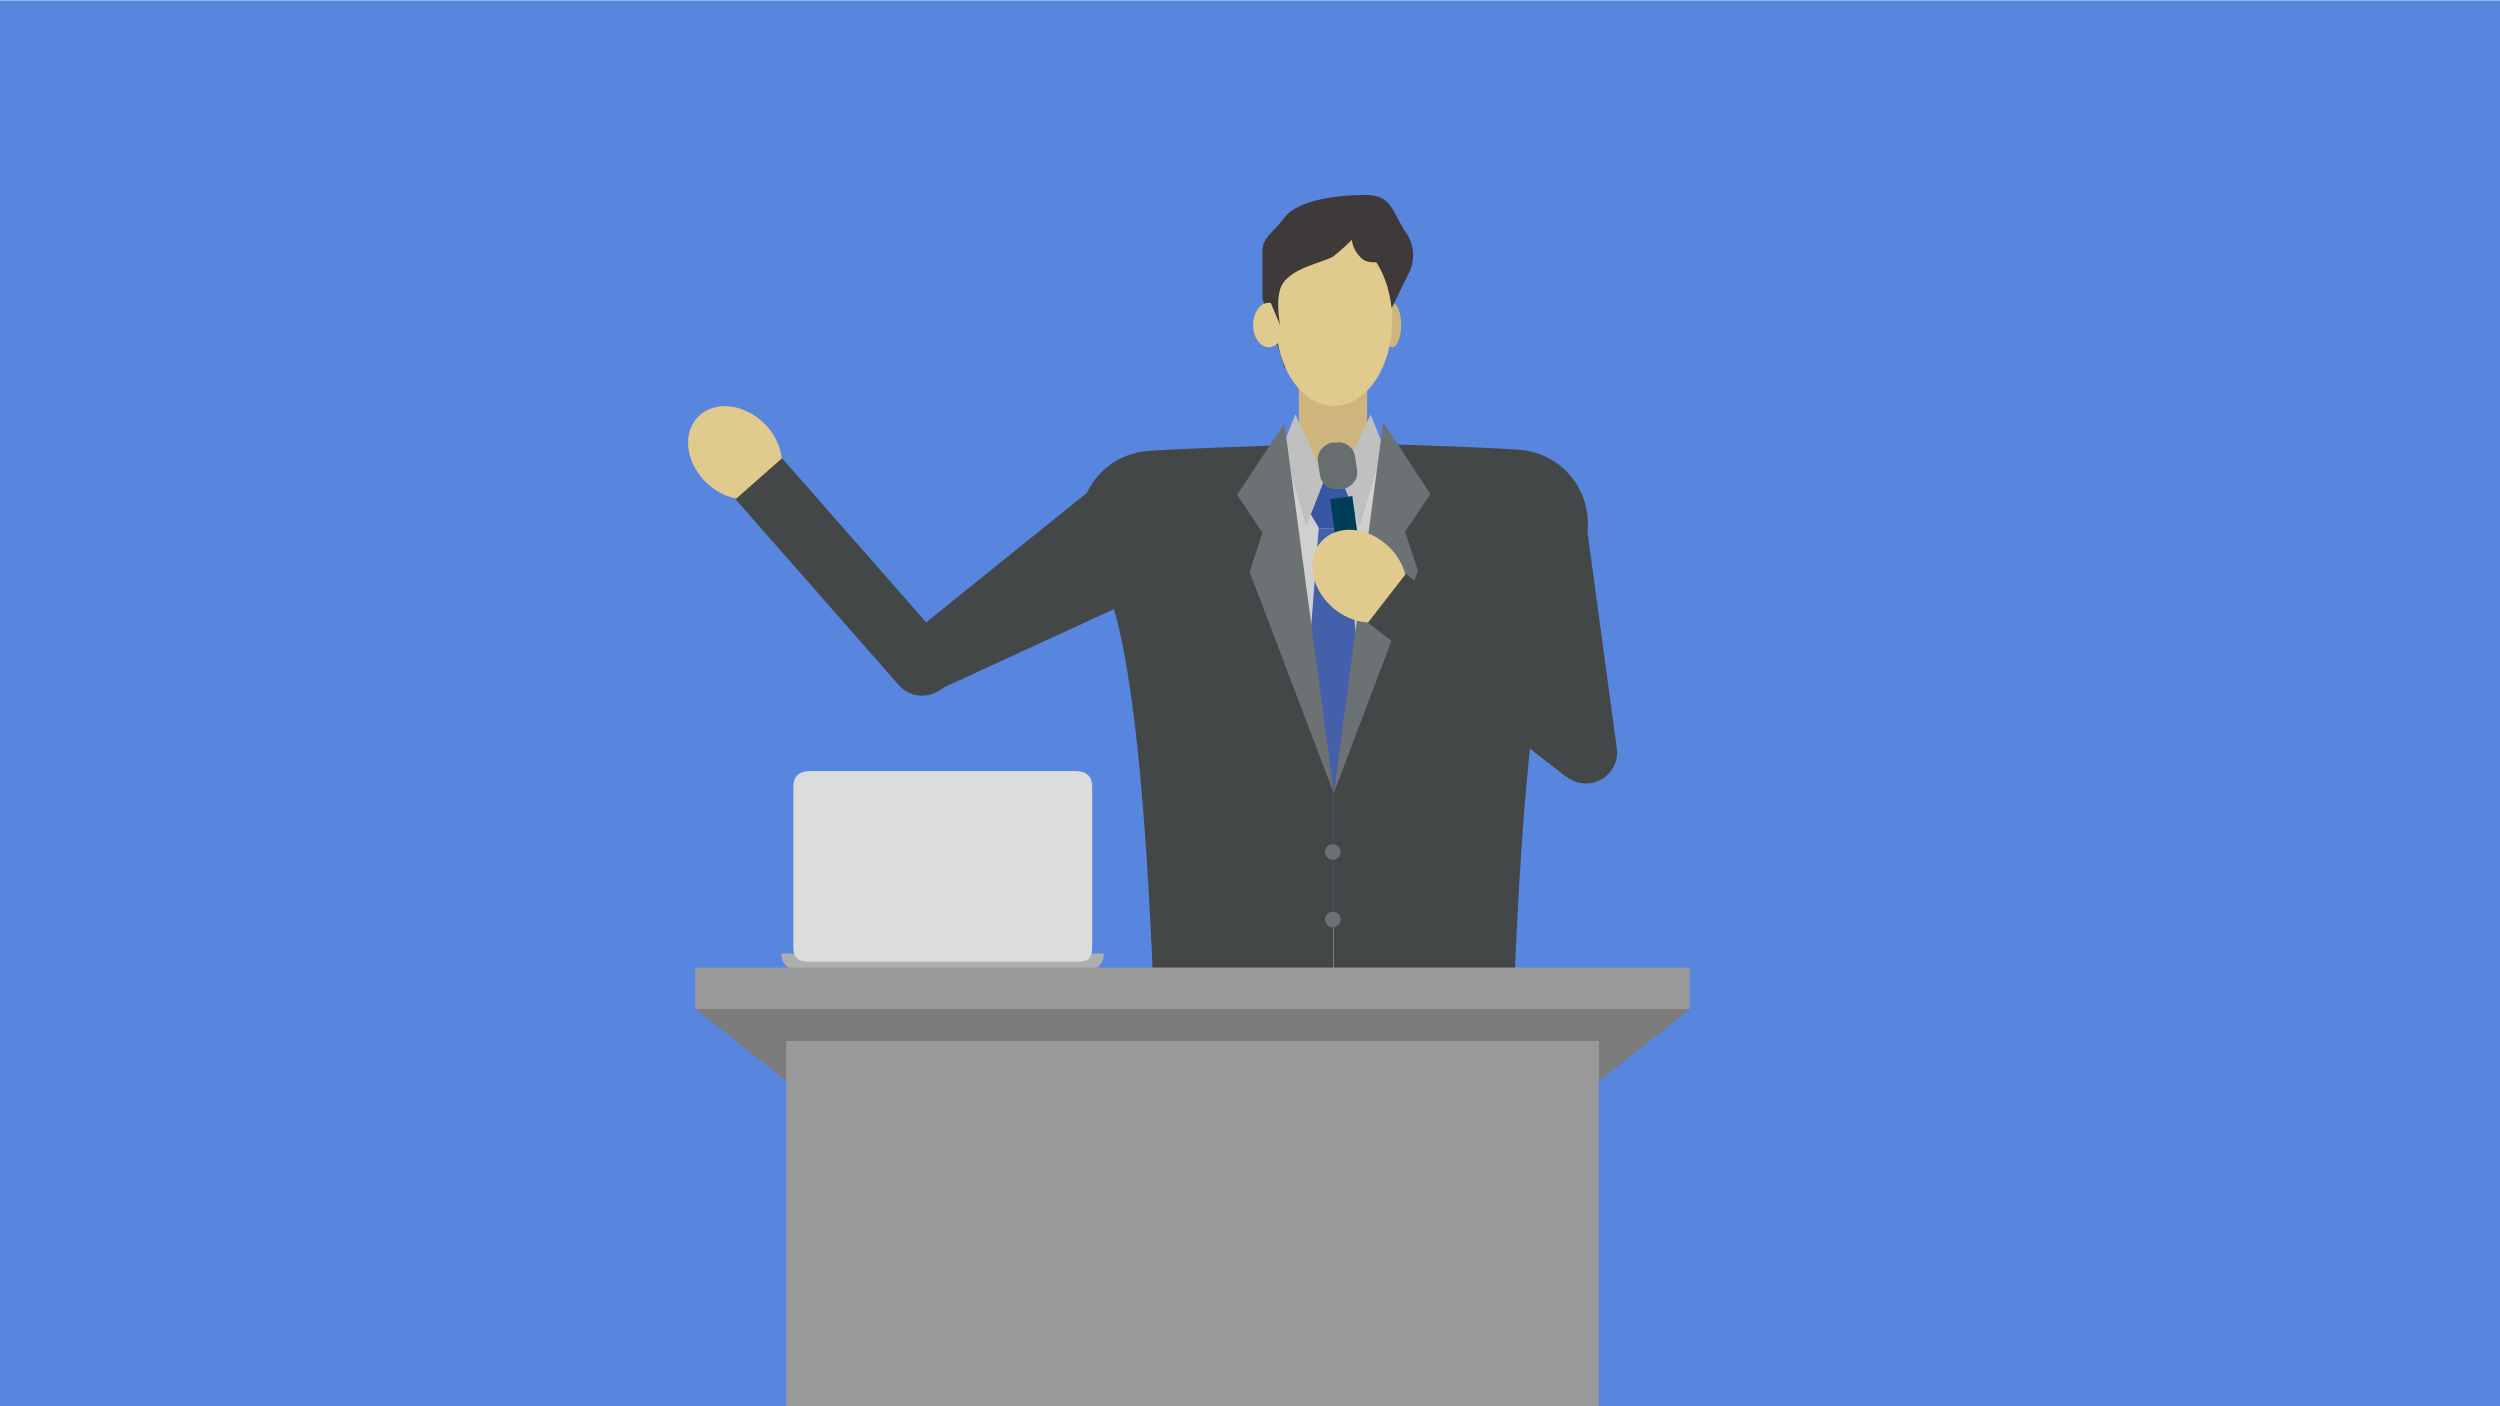 <?xml version="1.0" encoding="UTF-8"?>
<svg id="_レイヤー_1" data-name="レイヤー_1" xmlns="http://www.w3.org/2000/svg" version="1.1" viewBox="0 0 640 360">
  <!-- Generator: Adobe Illustrator 29.2.1, SVG Export Plug-In . SVG Version: 2.1.0 Build 116)  -->
  <defs>
    <style>
      .st0 {
        fill: #7c7c7c;
      }

      .st1 {
        fill: #acaeaf;
      }

      .st2 {
        fill: #686d70;
      }

      .st3 {
        fill: #2d424f;
      }

      .st4 {
        fill: #3757a5;
      }

      .st5 {
        fill: #9a999a;
      }

      .st6 {
        fill: #003d56;
      }

      .st7 {
        fill: #ceb57e;
      }

      .st8 {
        fill: #dbdcdc;
      }

      .st9 {
        fill: #d0d0d0;
      }

      .st10 {
        fill: #6c7174;
      }

      .st11 {
        fill: #e1ca8d;
      }

      .st12 {
        fill: #4560ab;
      }

      .st13 {
        fill: #444748;
      }

      .st14 {
        fill: #c1c0c0;
      }

      .st15 {
        fill: #5885dd;
      }

      .st16 {
        fill: #3d3a39;
      }

      .st17 {
        fill: #4c4e4f;
      }
    </style>
  </defs>
  <rect class="st3" x="290" y="295.3" width="66.5" height="35.9"/>
  <rect class="st15" x="0" y=".1" width="640" height="360"/>
  <g>
    <g>
      <rect class="st7" x="332.5" y="93.5" width="17.5" height="45.1"/>
      <path class="st9" d="M372.8,123.2c-3.7-.6-21.8-9.4-21.8-9.4,0,0-7.4,18.1-9.1,18-2.5,0-10.4-18.2-10.4-18.2,0,0-21.9,7.8-25.5,8.4-15,2.5-20.9,20.1-11.4,31,13.5,15.5,14.3,122.4,14.3,122.4l63.8,4.8s-2-110.6,11.4-126.1c9.5-10.9,3.6-28.5-11.4-31Z"/>
      <rect class="st17" x="295.8" y="275.4" width="91.1" height="49.2"/>
      <g>
        <polygon class="st12" points="337.6 135.3 337.6 135.1 330.9 222.3 341.3 233.9 351.6 222.3 345 135.1 344.9 135.3 337.6 135.3"/>
        <polygon class="st4" points="344.9 122.7 341.7 122.7 340.1 122.7 337.6 122.7 334 129 336 132.4 337.6 135.1 337.6 135.3 344.9 135.3 345 135.1 346.1 133.1 348.5 129 344.9 122.7"/>
      </g>
      <g>
        <polygon class="st14" points="350.9 106.1 343.3 122.4 348.1 134.7 354.1 114.2 350.9 106.1"/>
        <polygon class="st14" points="331.6 106.1 339.2 122.4 334.4 134.7 328.4 114.2 331.6 106.1"/>
      </g>
    </g>
    <g>
      <g>
        <path class="st13" d="M281,146.6c-9.5-10.9-3.6-28.5,11.4-31,3.7-.6,36-1.6,36-1.6l13,89.2v76.7s-45.4,0-45.4,0c0,0-1.6-117.7-15.1-133.2Z"/>
        <polygon class="st10" points="328.8 108.4 316.7 126.7 323.2 136.4 319.9 146.4 341.5 203.2 328.8 108.4"/>
      </g>
      <g>
        <path class="st13" d="M401.9,146.3c9.5-10.9,3.6-28.5-11.4-31-3.7-.6-36-1.6-36-1.6l-13,89.2v76.7s45.4,0,45.4,0c0,0,1.6-117.7,15.1-133.2Z"/>
        <polygon class="st10" points="354.1 108.1 366.2 126.5 359.7 136.1 363 146.1 341.5 202.9 354.1 108.1"/>
      </g>
      <g>
        <circle class="st10" cx="341.2" cy="218.1" r="2"/>
        <circle class="st10" cx="341.2" cy="235.4" r="2"/>
      </g>
    </g>
  </g>
  <path class="st13" d="M230.7,174.7h0c2.7,3.4,7.7,3.9,11.1,1.2l61.9-28.5c3.4-2.7-8.7-19-11.4-22.4h0c-2.7-3.4-7.7-3.9-11.1-1.2l-49.3,39.7c-3.4,2.7-3.9,7.7-1.2,11.1Z"/>
  <g>
    <ellipse class="st11" cx="188.1" cy="115.8" rx="10.6" ry="13.2" transform="translate(-25.9 170.4) rotate(-45.9)"/>
    <path class="st13" d="M188.3,127.8l41.8,47.6c2.9,3.3,7.9,3.6,11.2.7h0c3.3-2.9,3.6-7.9.7-11.2l-41.8-47.6-11.9,10.5Z"/>
  </g>
  <path class="st13" d="M407.1,200.5h0c-4.3.6-8.3-2.5-8.9-6.8l-25.4-63.3c-.6-4.3,19.4-7.8,23.7-8.4h0c4.3-.6,8.3,2.5,8.9,6.8l8.5,62.8c.6,4.3-2.5,8.3-6.8,8.9Z"/>
  <g>
    <path class="st2" d="M337.9,121.6c.3,2.3,2.5,4,4.8,3.6h1.1c2.3-.5,4-2.6,3.6-4.9l-.5-3.4c-.3-2.3-2.5-4-4.8-3.6h-1.1c-2.3.5-4,2.6-3.6,4.9l.5,3.4Z"/>
    <path class="st6" d="M340.5,127.7l2.7,19.7c.2,1.6,1.7,2.7,3.2,2.5h0c1.6-.2,2.7-1.7,2.5-3.2l-2.7-19.7-5.7.8Z"/>
  </g>
  <g>
    <ellipse class="st7" cx="356.4" cy="83.2" rx="2.3" ry="5.7"/>
    <path class="st16" d="M356.4,78.6l4.6-9.4s2.3-4.9-1.1-9.7c-3.4-4.9-3.4-9.6-10.3-9.6s-17.2,1.2-20.7,5.7c-3.4,4.5-5.7,5.1-5.7,8.8v12.1l5.7,17.7,27.6-15.7Z"/>
    <ellipse class="st11" cx="341.5" cy="82.1" rx="14.9" ry="21.8"/>
    <ellipse class="st11" cx="324.8" cy="83.2" rx="4" ry="5.7"/>
    <path class="st16" d="M324.7,76.1l3,7.1s-1.1-5.7,0-9.2c1.9-5.6,11.5-6.7,13.8-8.5s4.6-4.1,4.6-4.1c0,0,0,2.3,2.3,4.6,2.3,2.3,5.7,0,6.9,2.3,1.1,2.3,1.1-4.3,1.1-4.3l-4.6-10.6-14.9,2.5-9.2,9-3,11.2Z"/>
  </g>
  <g>
    <g>
      <path class="st1" d="M200,244.1h0c0,2.7,1.9,4.2,4.1,4.2h74.4c2.3,0,4.1-1.5,4.1-4.2h0s-82.7,0-82.7,0Z"/>
      <path class="st8" d="M274.7,197.4h-67.4c-2.7,0-4.2,1.3-4.2,4v41.2c0,2.7,1.4,3.6,4.1,3.6h68.7c2.7,0,3.7-1,3.7-3.6v-41.2c0-2.7-1.5-4-4.2-4h-.8Z"/>
    </g>
    <g>
      <rect class="st5" x="178" y="247.7" width="254.6" height="10.6"/>
      <polygon class="st0" points="201.5 266.7 409.2 266.7 409.2 276.9 432.7 258.3 178 258.3 201.5 276.9 201.5 266.7"/>
      <path class="st5" d="M201.3,266.5v93.6h208v-93.6h-208Z"/>
    </g>
  </g>
  <g>
    <ellipse class="st11" cx="348" cy="147.5" rx="10.6" ry="13.2" transform="translate(4.2 304.4) rotate(-47.5)"/>
    <path class="st13" d="M359.9,146.9l50,38.9c3.4,2.7,4.1,7.7,1.4,11.1h0c-2.7,3.4-7.7,4.1-11.1,1.4l-50-38.9,9.7-12.5Z"/>
  </g>
</svg>